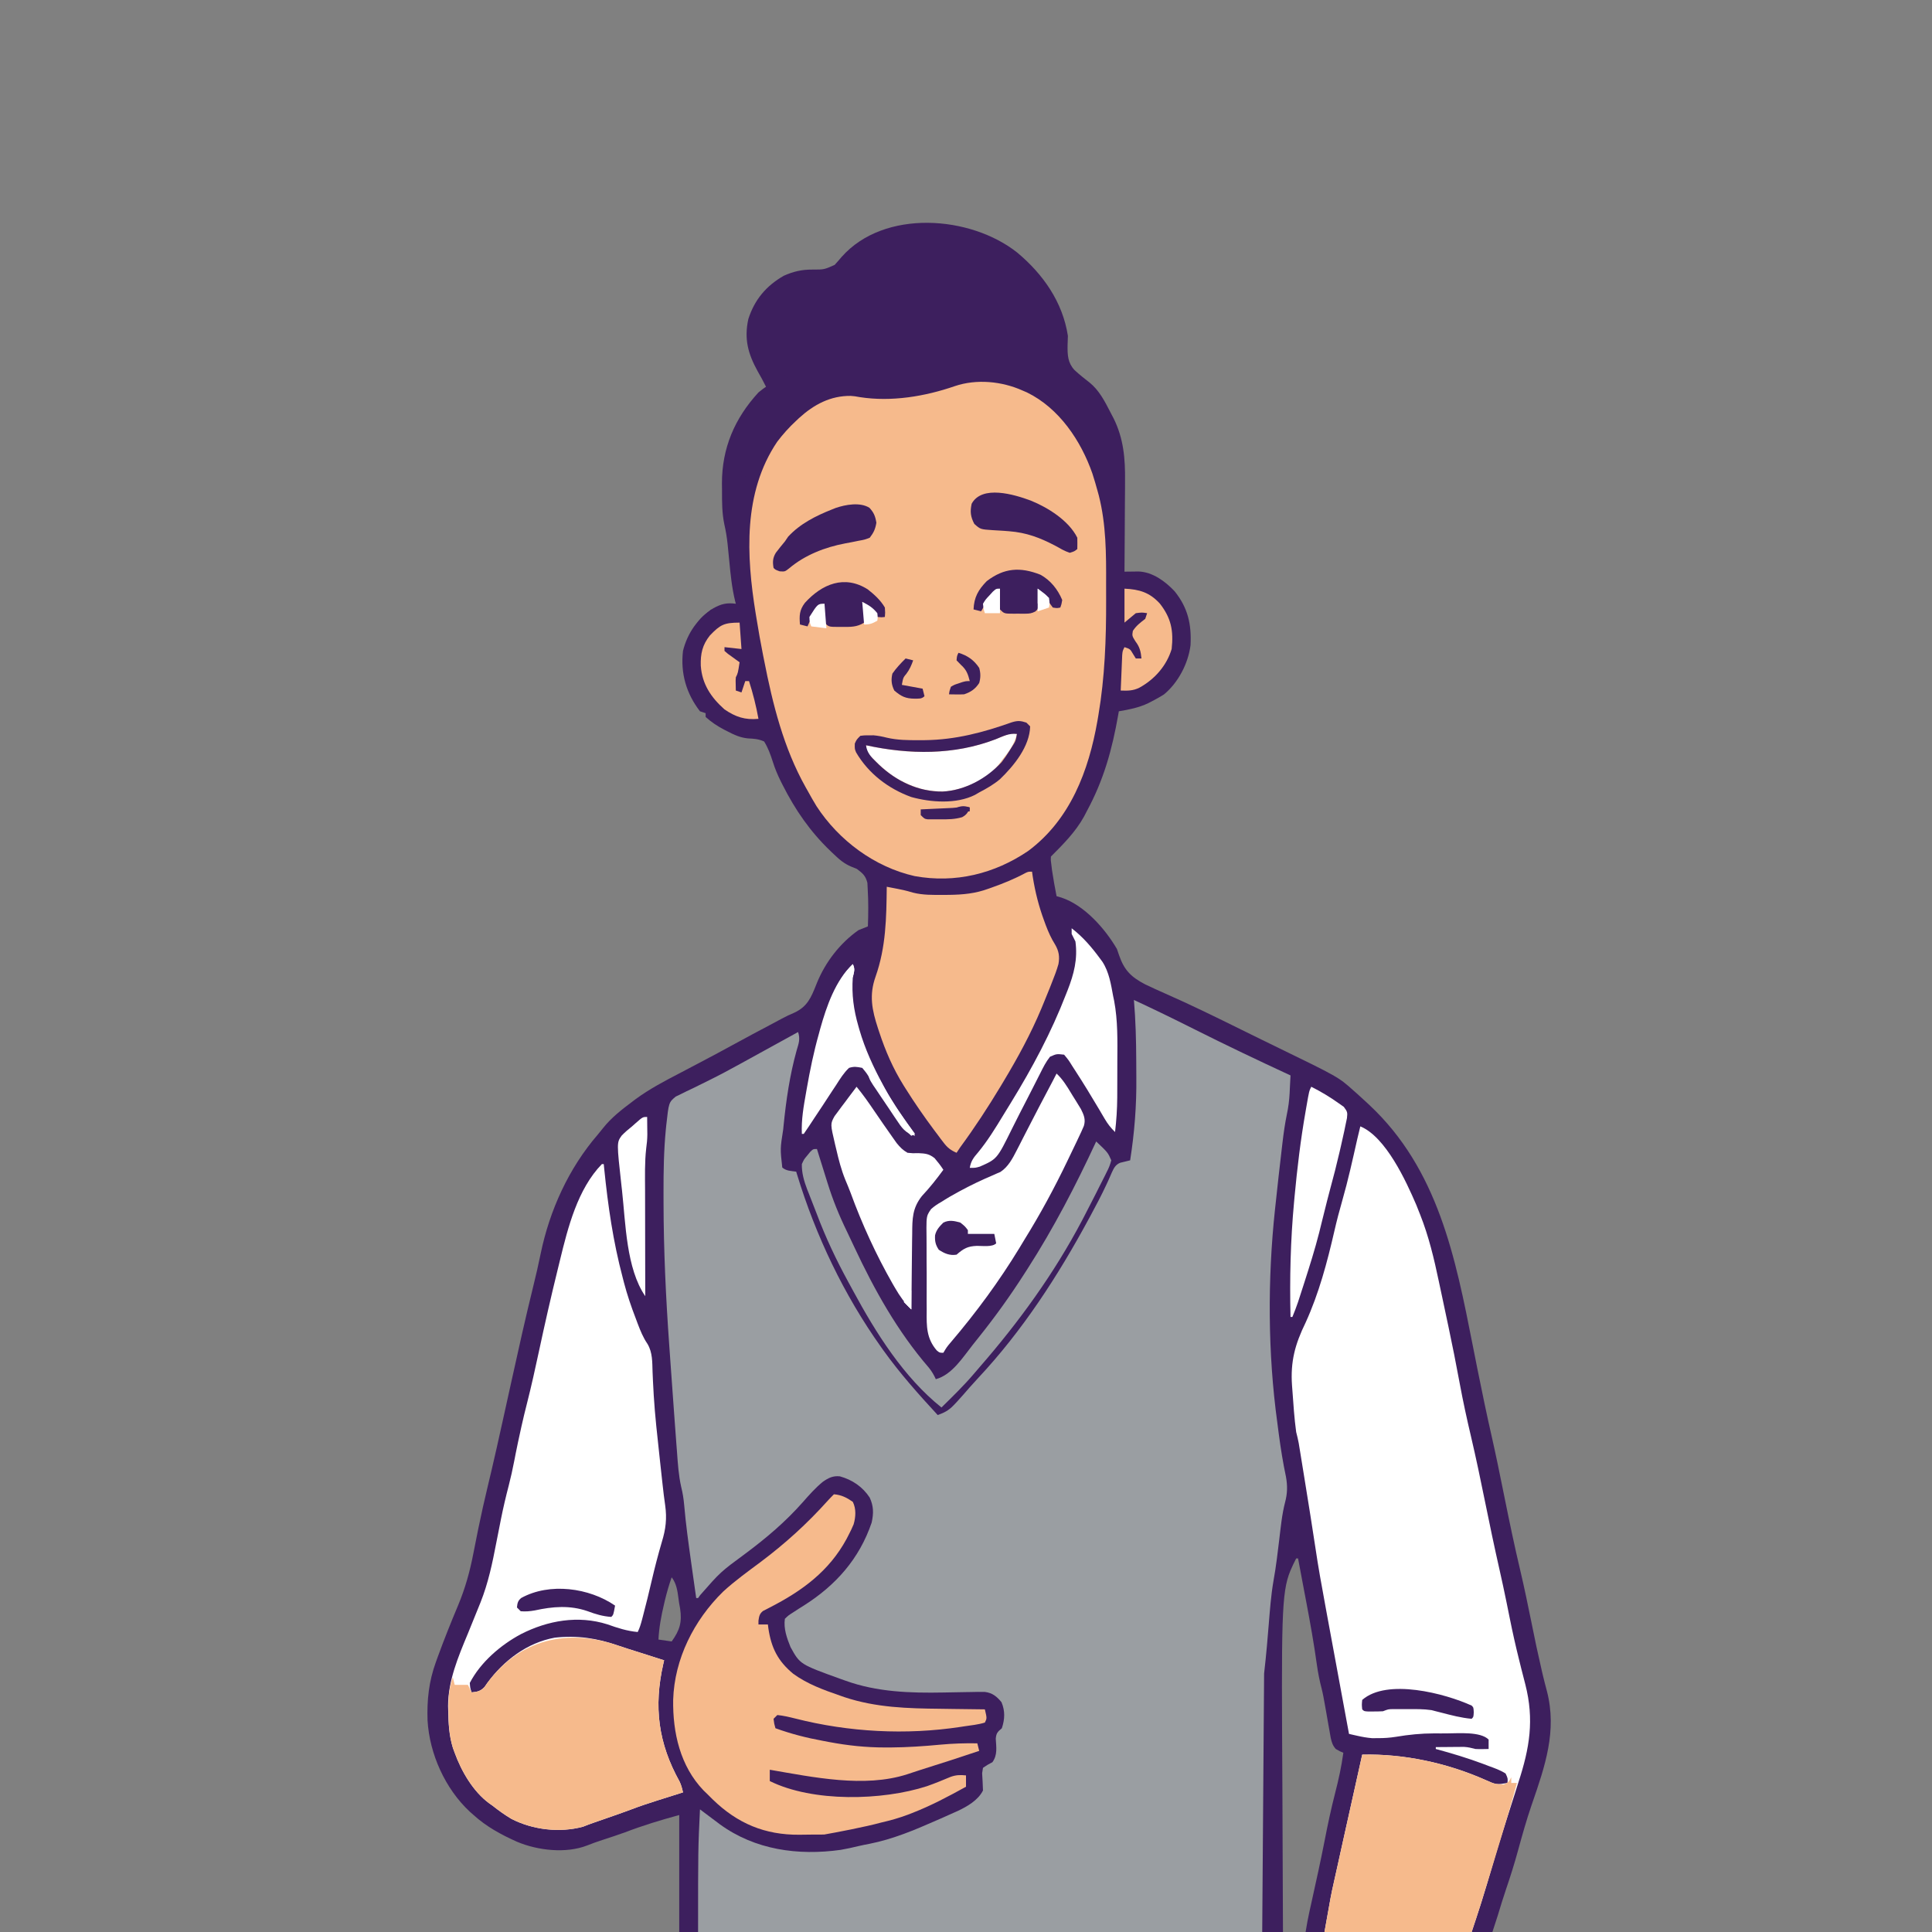 <svg width="1024" height="1024" viewBox="0 0 1024 1024" fill="none" xmlns="http://www.w3.org/2000/svg">
<rect x="0" y="0" width="1024" height="1024" fill="#808080" stroke="none"/>
<g clip-path="url(#clip0_280_686)">
<path d="M555 646C549 654.8 516.833 700 501.5 721.5C500.833 721.5 497.9 719.7 491.5 712.5C485.1 705.3 486.166 661.167 487.5 640C500 633.667 526.2 620.3 531 617.5C535.8 614.7 552.333 581 560 564.5C566.166 572.333 578.9 589.1 580.5 593.5C582.5 599 562.5 635 555 646Z" fill="white"/>
<path fill-rule="evenodd" clip-rule="evenodd" d="M539.144 133.859C552.814 145.259 563.244 160.049 566.004 177.999C565.974 178.869 565.946 179.739 565.919 180.609C565.891 181.479 565.864 182.349 565.834 183.219C565.784 188.269 565.954 192.309 569.524 196.149C572.094 198.529 574.834 200.699 577.594 202.849C582.578 206.905 585.533 212.652 588.425 218.278C588.678 218.77 588.931 219.26 589.184 219.749L589.203 219.785C589.684 220.699 589.69 220.711 590.194 221.659C595.564 232.439 596.434 243.169 596.294 254.949C596.284 256.349 596.284 257.739 596.284 259.139C596.274 262.769 596.244 266.399 596.204 270.029C596.184 272.507 596.173 274.984 596.162 277.462C596.156 278.704 596.151 279.947 596.144 281.189C596.114 288.459 596.064 295.729 596.004 302.999C596.626 302.987 596.869 302.982 597.201 302.978C597.414 302.976 597.664 302.973 598.074 302.969L600.794 302.939L603.484 302.899C610.924 303.189 617.554 308.079 622.504 313.309C629.634 322.089 631.584 330.919 631.004 341.999C629.764 351.679 624.504 361.769 617.004 367.999C614.794 369.429 612.524 370.679 610.184 371.879C609.916 372.016 609.646 372.154 609.374 372.294L609.313 372.325C609.177 372.395 609.04 372.465 608.902 372.536C608.77 372.603 608.637 372.671 608.504 372.739C603.524 375.109 598.404 376.089 593.004 376.999C592.904 377.549 592.814 378.109 592.714 378.669C589.464 397.269 585.014 413.379 576.004 429.999C575.514 430.929 575.034 431.849 574.544 432.809C570.044 440.949 563.534 447.469 557.004 453.999C556.904 456.079 556.904 456.079 557.254 458.439C557.414 459.759 557.414 459.759 557.574 461.109C558.264 465.769 559.094 470.389 560.004 474.999C560.884 475.259 561.754 475.509 562.664 475.769C574.864 479.859 585.734 492.259 592.004 502.999C592.404 504.099 592.784 505.209 593.144 506.329C595.874 514.219 599.484 517.839 606.934 521.719C610.384 523.369 613.844 524.959 617.344 526.489C631.053 532.489 644.501 539.122 657.934 545.747L657.936 545.748C661.542 547.527 665.146 549.304 668.754 551.069C670.954 552.15 673.154 553.22 675.354 554.29L675.414 554.319C709.434 570.859 709.434 570.859 717.504 578.129C717.714 578.311 717.923 578.495 718.132 578.679L718.151 578.696C718.322 578.846 718.493 578.997 718.667 579.148C718.801 579.265 718.936 579.382 719.074 579.499C720.734 580.979 722.374 582.489 724.004 583.999L725.764 585.639C762.217 619.723 771.415 666.485 780.606 713.211C781.422 717.36 782.239 721.51 783.074 725.649C785.524 737.819 788.034 749.959 790.794 762.049C792.899 771.345 794.791 780.679 796.683 790.011C796.956 791.36 797.23 792.71 797.504 794.059C800.114 806.949 802.784 819.789 805.824 832.579C807.944 841.539 809.794 850.549 811.624 859.559L811.626 859.57C812.96 866.145 813.627 869.433 814.331 872.713C815.034 875.994 815.774 879.266 817.254 885.809C817.404 886.459 817.554 887.099 817.714 887.769C818.404 890.649 819.134 893.509 819.904 896.359C825.352 917.414 818.885 936.139 812.021 956.013L811.674 957.019C808.994 964.879 806.754 972.869 804.564 980.879C802.664 987.819 800.524 994.639 798.194 1001.45C796.654 1005.97 795.274 1010.53 793.894 1015.1C793.08 1017.73 792.212 1020.35 791.344 1022.97L791.004 1024L692 1024C692.58 1020.33 693.25 1016.7 694.05 1013.08C694.33 1011.84 694.6 1010.61 694.88 1009.37C695.018 1008.73 695.07 1008.5 695.143 1008.16L695.32 1007.36C697.65 996.87 699.96 986.38 702.03 975.83C703.7 967.22 705.5 958.69 707.69 950.19C709.51 943.16 711.02 936.21 712 929C711.081 928.618 710.595 928.416 710.123 928.185C709.594 927.926 709.084 927.629 708 927C706.37 925.15 705.94 923.74 705.35 921.31C705.15 920.21 704.97 919.15 704.78 918.08L703.82 912.68L702.86 907.15C702.64 905.96 702.43 904.77 702.22 903.58L702.175 903.329L702.175 903.326C701.69 900.572 701.209 897.837 700.53 895.13C699.41 890.88 698.58 886.69 697.97 882.34C696.43 871.2 694.45 860.17 692.36 849.12L691.25 843.27C690.17 837.51 689.09 831.76 688 826H687C685.8 828.398 684.781 830.434 683.92 832.533C679.094 844.289 679.174 858.058 679.7 948.93C679.74 956.87 679.77 964.8 679.79 972.74C679.84 989.83 679.91 1006.91 680 1024L360.004 1024V961.999C350.244 964.659 340.764 967.529 331.334 971.149C327.541 972.529 323.711 973.779 319.871 975.034L319.364 975.199C316.624 976.099 313.934 977.029 311.264 978.109C299.954 982.549 284.984 980.779 274.064 976.189C265.664 972.429 257.854 968.219 251.004 961.999C250.516 961.575 250.032 961.145 249.543 960.71C249.341 960.531 249.138 960.35 248.934 960.169C235.944 948.029 227.664 929.639 226.614 911.899C226.254 900.979 227.294 891.259 231.004 880.999C231.172 880.525 231.343 880.05 231.515 879.572L231.517 879.567C231.642 879.22 231.768 878.871 231.894 878.519C235.294 869.179 238.974 859.959 242.834 850.799C246.594 841.769 249.044 832.939 250.894 823.359C251.623 819.582 252.383 815.816 253.142 812.049L253.144 812.039C253.251 811.526 253.353 811.016 253.457 810.5C253.508 810.242 253.561 809.982 253.614 809.719C255.084 802.489 256.734 795.299 258.434 788.129C259.024 785.659 259.604 783.199 260.184 780.739C260.229 780.548 260.275 780.358 260.32 780.168L260.334 780.109C260.434 779.692 260.534 779.275 260.634 778.849C262.474 771.04 264.203 763.212 265.933 755.383L265.934 755.379C266.104 754.629 266.274 753.869 266.444 753.099C267.974 746.189 269.504 739.279 271.024 732.359C274.734 715.459 278.504 698.569 282.634 681.769C284.044 676.049 285.374 670.339 286.544 664.569C291.304 641.499 301.424 619.199 316.864 601.329C317.814 600.209 318.734 599.069 319.634 597.909C323.954 592.449 329.454 588.159 335.004 583.999C335.409 583.691 335.819 583.382 336.234 583.069L336.578 582.809C336.735 582.69 336.894 582.57 337.054 582.449C344.344 577.129 352.134 573.029 360.124 568.879C361.194 568.314 362.264 567.752 363.334 567.189C364.404 566.627 365.474 566.064 366.544 565.499C367.414 565.046 368.281 564.589 369.146 564.133C369.712 563.834 370.278 563.536 370.844 563.239C377.244 559.889 383.594 556.459 389.934 552.999C396.004 549.699 402.074 546.419 408.194 543.209C410.274 542.109 412.354 540.999 414.424 539.879C416.594 538.709 418.694 537.709 420.984 536.749C427.965 533.536 429.943 528.585 432.595 521.95C432.717 521.646 432.839 521.34 432.964 521.029C437.474 509.939 445.154 499.959 455.004 492.999C456.654 492.309 458.324 491.639 460.004 490.999C460.244 484.399 460.304 477.809 459.904 471.209C459.863 470.321 459.815 469.432 459.766 468.521L459.734 467.929C458.794 464.169 457.254 462.869 454.184 460.559L454.179 460.557C453.191 460.158 452.202 459.759 451.184 459.339C447.304 457.709 444.824 455.509 441.814 452.629C441.552 452.383 441.293 452.137 441.032 451.889C440.785 451.654 440.537 451.418 440.284 451.179C429.464 440.839 421.544 429.369 414.814 416.059C414.474 415.399 414.144 414.739 413.804 414.059C412.134 410.669 410.724 407.329 409.594 403.719C408.354 399.869 407.154 396.459 405.004 392.999C402.004 391.669 399.634 391.509 396.374 391.369C392.224 390.919 389.234 389.529 385.564 387.629C384.984 387.329 384.404 387.039 383.814 386.739C380.194 384.839 377.024 382.749 374.004 379.999V377.999L371.004 376.999C363.724 367.619 360.624 356.769 362.004 344.999C364.324 335.549 369.854 327.729 378.004 322.439C382.274 320.059 385.174 319.369 390.004 319.999C389.874 319.509 389.744 319.029 389.614 318.519C387.894 311.439 387.194 304.299 386.504 297.059L385.784 289.789L385.724 289.201C385.684 288.805 385.644 288.407 385.604 287.999C385.234 284.589 384.684 281.299 383.924 277.949C382.663 272.024 382.673 266.137 382.683 260.101L382.684 259.689C382.679 259.13 382.672 258.573 382.664 258.013C382.66 257.661 382.655 257.308 382.651 256.952C382.648 256.719 382.646 256.485 382.644 256.249C382.624 237.539 389.364 221.739 402.004 207.999C403.365 206.892 403.921 206.441 404.5 206.022C404.9 205.733 405.31 205.46 406.004 204.999C404.624 202.179 403.134 199.469 401.564 196.749C396.504 187.549 394.324 179.729 396.624 169.139C399.884 158.869 406.114 151.479 415.414 146.159C420.494 143.889 424.984 142.849 430.544 142.879C433.706 142.884 435.268 142.887 436.761 142.567C438.22 142.254 439.612 141.635 442.364 140.409C443.634 139.039 444.864 137.629 446.064 136.189C468.654 110.689 514.384 114.219 539.144 133.859ZM560 569C563.297 572.082 565.51 575.742 567.812 579.548C568.08 579.991 568.348 580.435 568.62 580.88C569.13 581.68 569.63 582.48 570.15 583.31L570.598 584.039C570.929 584.578 571.262 585.122 571.6 585.68C571.715 585.866 571.83 586.052 571.944 586.239C572.075 586.452 572.206 586.665 572.337 586.88L572.347 586.896C572.536 587.205 572.726 587.516 572.92 587.83C574.46 590.93 575.51 593.29 574.48 596.74C573.61 598.85 572.65 600.9 571.65 602.96C571.508 603.263 571.366 603.566 571.223 603.871C571.097 604.141 570.969 604.412 570.84 604.686C570.744 604.889 570.648 605.094 570.55 605.3C569.36 607.81 568.15 610.31 566.94 612.81C566.77 613.166 566.601 613.519 566.43 613.874C566.189 614.378 565.946 614.884 565.7 615.4C558.82 629.73 551.38 643.49 543 657C542.11 658.47 541.22 659.94 540.34 661.41C529.67 678.96 517.44 695.58 504.13 711.22C501.82 713.94 501.819 713.941 500 716.999C498 716.999 498 717 496.52 715.78C491.018 709.427 491.083 702.881 491.16 695.057C491.163 694.704 491.167 694.348 491.17 693.99L491.14 689.63C491.13 686.6 491.14 683.56 491.16 680.53C491.19 676.65 491.16 672.77 491.11 668.89C491.08 665.9 491.09 662.9 491.1 659.9C491.1 658.47 491.1 657.04 491.08 655.61C490.989 647.876 490.962 645.536 491.815 643.579C492.185 642.73 492.721 641.954 493.49 640.84C495.26 639.28 496.94 638.13 499 637C499.63 636.6 500.26 636.2 500.91 635.79C502.69 634.66 504.52 633.64 506.38 632.62C506.911 632.326 507.45 632.026 507.999 631.72L508.43 631.48C514.28 628.27 520.28 625.44 526.42 622.83L528.45 621.92L530.24 621.16C534.39 618.43 536.67 614.04 538.88 609.71C539.41 608.7 539.93 607.68 540.47 606.63C540.623 606.329 540.776 606.027 540.93 605.725C541.05 605.488 541.17 605.251 541.29 605.013C541.567 604.468 541.843 603.923 542.12 603.38C542.503 602.64 542.882 601.9 543.259 601.163L543.26 601.161L543.523 600.647C543.629 600.441 543.734 600.235 543.84 600.03C544.497 598.768 545.148 597.501 545.798 596.237C546.019 595.807 546.239 595.378 546.46 594.95C549.18 589.63 551.96 584.34 554.75 579.06C555.017 578.555 555.284 578.049 555.55 577.544L555.942 576.798C556.351 576.022 556.759 575.246 557.17 574.47L557.202 574.41C557.341 574.148 557.439 573.963 557.522 573.807C557.718 573.436 557.826 573.23 558.17 572.57C558.8 571.39 559.4 570.2 560 569ZM359.612 847.251C359.085 843.241 358.565 839.292 356 836C354.6 839.98 353.45 843.96 352.45 848.07C352.28 848.81 352.11 849.53 351.94 850.25C350.47 856.48 349.31 862.59 349 869L356 870C360.3 864.04 361.56 859.82 360.47 852.54C360.413 852.225 360.356 851.914 360.299 851.604C360.177 850.939 360.056 850.282 359.94 849.62C359.82 848.831 359.716 848.04 359.612 847.251Z" fill="#3D1F5E"/>
<path d="M601 530C611.66 534.96 622.24 540.09 632.75 545.38C649.69 553.89 666.8 562.04 684 570C683.88 572.46 683.76 574.92 683.62 577.38L683.53 579.43C683.32 583.27 682.86 586.93 682.05 590.69C681.05 595.57 680.36 600.43 679.78 605.36C679.63 606.65 679.63 606.65 679.47 607.97C678.24 618.31 677.1 628.65 676 639C675.93 639.69 675.85 640.38 675.77 641.09C671.83 678 671.94 717.23 677 754C677.27 756.06 677.53 758.11 677.8 760.17C678.81 767.75 680 775.25 681.59 782.73C682.45 787.49 682.37 791.62 681.11 796.29C679.42 802.82 678.81 809.57 678 816.25C677.67 818.94 677.34 821.64 677 824.33C676.88 825.32 676.88 825.32 676.75 826.33C676.26 830.21 675.66 834.06 674.97 837.91C673.64 845.62 673.08 853.4 672.44 861.19L671.87 867.94C671.75 869.33 671.63 870.72 671.52 872.1C671.1 877.09 670.55 882.03 670 887L669 1024H370C370 980 370 980 371 959C379 965 379 965 381.58 966.94C400.22 980.49 423.01 983.61 445.54 980.47C448.76 979.92 451.93 979.22 455.11 978.44C457.06 977.99 459.01 977.6 460.98 977.23C473.29 974.77 484.55 970.04 496 965C496.83 964.64 497.67 964.28 498.52 963.9C500.84 962.89 503.14 961.86 505.44 960.81C506.1 960.52 506.77 960.22 507.46 959.92C512.57 957.52 518.4 954.2 521 949C520.91 945.94 520.74 942.9 520.55 939.85C520.7 938.91 520.85 937.97 521 937C523.39 935.37 523.39 935.37 526 934C528.79 930.1 528.03 926.14 527.78 921.56C528.04 918.5 528.75 917.95 531 916C532.59 911.23 532.78 906.86 530.81 902.19C528.32 899.18 526.01 897.24 522 896.76C519.53 896.7 517.09 896.74 514.62 896.81C513.71 896.82 512.79 896.84 511.84 896.85C507.93 896.9 504.02 896.98 500.11 897.06C482.5 897.4 464.73 896.84 448 890.75C447.14 890.45 446.28 890.15 445.39 889.83C424.02 882.11 424.02 882.11 419 873C417.06 868.24 415.25 863.18 416 858C417.87 856.19 417.87 856.19 420.44 854.56C421.35 853.96 422.27 853.36 423.21 852.75C424.13 852.17 425.05 851.59 426 851C442.98 840.26 455.47 826.22 462 807C463.07 802.08 463.08 798.33 460.95 793.73C457.18 788.01 451.73 784.31 445.15 782.49C441.46 782.11 439.13 783.3 436.12 785.38C432.18 788.61 428.88 792.34 425.52 796.17C416.34 806.56 406.28 815.09 395.19 823.36C381.88 833.15 381.88 833.15 371.07 845.49C370.71 845.99 370.36 846.49 370 847H369C368.2 841.4 367.41 835.79 366.62 830.19C366.51 829.36 366.39 828.54 366.27 827.69C364.88 817.72 363.49 807.76 362.63 797.72C362.34 794.42 361.86 791.32 361.05 788.11C359.66 781.97 359.27 775.77 358.82 769.51C358.72 768.19 358.61 766.86 358.51 765.54C358.24 761.99 357.98 758.45 357.72 754.9C357.56 752.67 357.4 750.45 357.23 748.22C356.57 739.2 355.93 730.19 355.29 721.17C355.11 718.52 354.92 715.88 354.73 713.23C352.92 687.92 351.73 662.67 351.69 637.29C351.69 635.54 351.68 633.79 351.68 632.03C351.66 620.93 351.82 609.9 352.89 598.84C353.01 597.65 353.01 597.65 353.13 596.43C354.47 584.27 354.47 584.27 358.17 581.2C359.52 580.56 359.52 580.56 360.89 579.89C361.9 579.39 362.91 578.89 363.95 578.37L367.25 576.81C368.39 576.25 369.52 575.69 370.65 575.13C372.39 574.26 374.13 573.4 375.88 572.54C381.44 569.81 386.88 566.87 392.31 563.88C393.2 563.39 394.08 562.91 394.99 562.41L403 558C404.94 556.93 406.88 555.87 408.82 554.8C413.55 552.21 418.27 549.6 423 547C424.25 550.74 423.33 553.06 422.25 556.69C418.58 569.89 416.68 583.01 415.31 596.62C415.25 597.29 415.18 597.95 415.11 598.64C413.5 608.85 413.5 608.85 414.62 618.81C416.77 620.67 419.25 620.6 422 621C422.14 621.48 422.29 621.96 422.44 622.45C432.39 655.03 447.23 686.23 467 714C467.4 714.57 467.8 715.13 468.22 715.72C476.92 727.87 486.87 739.03 497 750C500.49 748.77 502.82 747.56 505.38 744.88L507.2 742.97C509.51 740.44 511.77 737.88 514 735.28C515.48 733.6 516.97 731.95 518.5 730.32C541.91 705.33 560.84 676.11 577.06 646.06C577.37 645.5 577.67 644.94 577.99 644.36C580.93 638.91 583.83 633.46 586.43 627.84L587.48 625.58C588.1 624.24 588.69 622.9 589.25 621.54C590.35 619.15 591.21 617.32 593.72 616.29C594.35 616.14 594.98 615.98 595.62 615.83C596.74 615.55 597.85 615.28 599 615C601.31 600.27 602.44 585.91 602.28 571.01C602.25 567.97 602.24 564.94 602.23 561.9C602.19 551.23 601.9 540.63 601 530Z" fill="#9A9EA2"/>
<path d="M542 207C542.76 207.33 543.53 207.65 544.31 207.99C561.39 216.35 572.92 233.57 579 251C580.02 254.15 580.94 257.31 581.81 260.5L582.4 262.65C586.29 278.03 586.32 293.57 586.26 309.33C586.25 312.31 586.26 315.29 586.27 318.27C586.33 338.55 585.59 358.9 582.19 378.94C581.93 380.48 581.93 380.48 581.66 382.06C577.04 408.53 567.27 434.4 545 451C527.14 463.14 506.27 468.26 484.79 464.35C463.6 459.59 444.59 445.44 432.8 427.34C431.11 424.61 429.55 421.82 428 419C427.52 418.15 427.52 418.15 427.03 417.29C415.33 396.45 409.55 373.26 405 350L404.41 347.06C403.15 340.73 402.03 334.38 401 328C400.85 327.09 400.7 326.19 400.54 325.25C395.55 294.44 393.79 261.08 411.9 234.18C414.96 230.13 418.28 226.44 422 223L423.55 221.54C431.44 214.39 440.16 209.72 450.91 209.83C453 210 453 210 455.75 210.49C472.42 213.09 490.25 210.13 506.06 204.66C517.61 200.74 531.05 202.08 542 207Z" fill="#F6BA8C"/>
<path d="M721 597C734.53 602.59 745.26 626.02 750.71 638.73L752 642C752.24 642.61 752.49 643.22 752.74 643.85C757.28 655.33 760.07 667.05 762.6 679.11C763.21 682.02 763.84 684.92 764.46 687.83C765.35 692.01 766.24 696.19 767.12 700.38C767.3 701.18 767.47 701.98 767.64 702.81C769.78 712.93 771.81 723.07 773.68 733.25C775.43 742.73 777.48 752.11 779.69 761.5C782.33 772.77 784.7 784.09 787 795.44C789.5 807.77 792.08 820.08 794.86 832.36C796.1 837.86 797.3 843.37 798.42 848.9C798.54 849.49 798.66 850.07 798.78 850.68C799.27 853.07 799.75 855.46 800.23 857.85C801.71 865.2 803.34 872.49 805.16 879.76L806.27 884.26C806.98 887.12 807.71 889.96 808.46 892.8C813.23 911.48 810.75 926.5 804.81 944.62C804.23 946.48 803.64 948.33 803.06 950.19C801.66 954.64 800.23 959.09 798.79 963.53C795.91 972.48 793.11 981.46 790.5 990.5C788.84 996.18 787.14 1001.85 785.38 1007.5C785.18 1008.12 784.99 1008.74 784.79 1009.38C783.25 1014.28 781.62 1019.13 780 1024H702C705.45 1004.47 705.45 1004.47 706.98 997.64C707.15 996.85 707.33 996.06 707.51 995.24C708.06 992.72 708.63 990.21 709.19 987.69C709.58 985.91 709.97 984.14 710.36 982.37L713.39 968.72C714.39 964.26 715.38 959.79 716.37 955.33C718.24 946.88 720.12 938.44 722 930C744.14 929.43 767.35 934.51 787.52 943.5C793.09 946 793.09 946 799 945C799.21 942.61 799.21 942.61 798 940C795.19 938.2 792.12 937.14 789 936L786.3 934.97C778 931.86 769.56 929.31 761 927V926C763.75 925.97 766.5 925.95 769.25 925.94L771.61 925.91C772.74 925.91 772.74 925.91 773.89 925.9C774.93 925.89 774.93 925.89 775.99 925.89C778.1 926.01 779.96 926.45 782 927C783.25 927.06 784.5 927.09 785.75 927.06L789 927C789.04 925.33 789.04 923.67 789 922C784.63 917.63 772.79 918.74 767.07 918.73C765.93 918.73 764.8 918.74 763.62 918.75C762.5 918.74 761.37 918.73 760.2 918.73C753.22 918.74 746.71 919.39 739.84 920.55C736.58 921.07 733.55 921.27 730.25 921.25C729.27 921.26 728.28 921.26 727.27 921.27C724.48 921.04 722.01 920.6 719.3 919.98C718.49 919.8 717.68 919.62 716.85 919.43C715.94 919.22 715.94 919.22 715 919C713.5 910.91 712.01 902.81 710.51 894.72C709.82 890.95 709.12 887.19 708.43 883.43C706.73 874.24 705.04 865.06 703.34 855.87C703.02 854.1 702.69 852.33 702.37 850.56C700.51 840.5 698.67 830.44 697.19 820.31C695.47 808.89 693.64 797.48 691.79 786.08C691.47 784.11 691.16 782.15 690.84 780.19L689.49 771.88C689.35 771.05 689.22 770.21 689.08 769.35C688.89 768.18 688.89 768.18 688.69 766.99C688.58 766.31 688.47 765.64 688.36 764.94C687.99 762.93 687.5 760.98 687 759C686 751.71 685.53 744.34 685 737C684.93 736.14 684.87 735.27 684.8 734.38C683.9 721.58 686.41 712.46 692 701C699.05 685.55 703.44 669.06 707.23 652.55C708.48 647.09 709.89 641.7 711.44 636.31C714.54 625.5 716.95 614.52 719.42 603.56C719.92 601.36 720.44 599.18 721 597Z" fill="white"/>
<path d="M319 617H320C320.13 618.34 320.13 618.34 320.27 619.71C322.26 639.21 324.97 658.03 330 677C330.24 677.92 330.47 678.84 330.71 679.78C332.41 686.27 334.53 692.5 336.94 698.75C337.27 699.64 337.61 700.54 337.95 701.46C339.43 705.34 340.85 708.89 343.2 712.33C345.9 716.89 345.7 721.92 345.87 727.09C345.99 730.48 346.18 733.87 346.37 737.25L346.49 739.51C347.15 750.37 348.39 761.18 349.56 772C349.67 773.04 349.79 774.08 349.9 775.15C350.23 778.14 350.55 781.13 350.88 784.12C350.98 785.02 351.07 785.91 351.18 786.83C351.59 790.52 352.01 794.2 352.56 797.87C353.54 804.85 352.88 810.48 350.81 817.19C348.82 823.98 347.04 830.79 345.44 837.69C343.95 844.04 342.43 850.38 340.75 856.69C340.51 857.61 340.51 857.61 340.26 858.56C339.65 860.82 339.05 862.9 338 865C332.32 864.48 327.33 862.86 321.96 860.94C306.42 856.02 290.34 858.88 276.13 866.11C265.39 871.85 254.67 881.02 249 892C249.21 894.74 249.21 894.74 250 897C253.05 896.68 254.59 896.42 256.77 894.18C257.57 893.04 257.57 893.04 258.38 891.88C267.08 880.1 279.28 870.71 294 868C305.9 866.67 316.37 868.27 327.6 872.18C331.38 873.47 335.2 874.66 339.02 875.86C343.35 877.22 347.68 878.61 352 880C351.87 880.57 351.73 881.14 351.6 881.72C346.38 904.56 348.85 923.9 360.22 944.33C361.09 946.19 361.56 948 362 950C361.06 950.29 361.06 950.29 360.11 950.59C357.24 951.5 354.37 952.41 351.5 953.31C350.52 953.62 349.54 953.93 348.52 954.25C343.64 955.8 338.8 957.4 334.01 959.24C329.99 960.76 325.93 962.15 321.88 963.56C320.57 964.02 320.57 964.02 319.25 964.48C317.57 965.07 315.89 965.65 314.2 966.23C312.46 966.84 310.73 967.5 309.01 968.19C296.61 971.54 282.33 969.85 271 964C267.47 961.88 264.22 959.56 261 957C260.19 956.44 260.19 956.44 259.37 955.86C250.75 949.55 244.57 938.84 241 929C240.68 928.14 240.36 927.27 240.04 926.38C238.03 919.85 237.67 913.48 237.56 906.69C237.54 905.86 237.52 905.03 237.49 904.18C237.54 890.73 242.85 878.17 247.94 865.94C249.99 860.97 252.01 855.99 254 851C254.23 850.44 254.45 849.88 254.69 849.3C258.79 839 260.98 828.49 263.06 817.62C263.71 814.28 264.37 810.94 265.04 807.6C265.2 806.79 265.36 805.98 265.52 805.15C266.72 799.16 268.11 793.24 269.65 787.34C270.74 783.12 271.67 778.9 272.5 774.62C272.63 773.94 272.77 773.26 272.91 772.55C273.01 772.01 273.12 771.47 273.22 770.91C274.07 766.61 274.99 762.34 275.94 758.06C276.08 757.4 276.23 756.73 276.38 756.04C277.3 751.89 278.31 747.75 279.36 743.63C281.64 734.64 283.64 725.62 285.58 716.55C288.7 701.99 291.99 687.47 295.56 673L296.79 667.96C301.02 650.56 306.14 630.24 319 617Z" fill="white"/>
<path d="M452 796C448.77 793.75 445.96 792.32 442 792C440.94 793.06 439.88 794.13 438.86 795.25C427.85 807.53 416.19 818.11 403 828C396.28 833.01 389.42 837.94 383.24 843.62C367.82 858.76 357.47 879.2 356.79 900.95C356.54 918.29 360.47 936.04 372.93 949C373.64 949.68 374.32 950.34 375 951L375.006 951.005C375.914 951.913 376.812 952.812 377.72 953.71C390.86 966.5 405.42 972.59 423.68 972.45L423.685 972.45C425.894 972.41 428.102 972.37 430.31 972.37C431.79 972.37 433.26 972.37 434.74 972.36L436.85 972.34C443.401 971.187 458.601 968.304 467 966C471.83 964.9 476.5 963.58 481.14 961.84C481.88 961.56 482.6 961.28 483.31 961C493.29 957.14 502.65 952.17 512 947V941C508.93 940.68 506.73 940.74 503.8 941.79C499.68 943.53 495.55 945.22 491.34 946.7C467.66 954.4 430.83 955.3 408 944V938C430.94 941.93 458.1 947.73 480.81 940.41C483.17 939.61 485.54 938.83 487.92 938.07C498.31 934.82 508.68 931.47 519 928L518 924C511.4 923.88 504.93 924.1 498.36 924.71C489.61 925.54 480.91 926.13 472.12 926.19H469C458.93 926.19 449.45 925.18 439.55 923.33C438.41 923.11 437.3 922.9 436.19 922.69C427.48 921.1 419.31 919 411 916C410.32 913.6 410.32 913.6 410 911L412 909C415.27 909.32 418.39 910.08 421.57 910.87C449.91 918.07 480.2 919.7 509.2 915.28C509.81 915.19 510.41 915.09 511 915C514.69 914.47 518.43 914.09 522 913C523.12 910.75 523.12 910.75 522 906C516.47 905.94 510.94 905.87 505.41 905.79C503.13 905.76 500.85 905.72 498.56 905.69C481.09 905.51 464.37 905.08 447.65 899.55C446.81 899.26 446 898.97 445.19 898.69C436.45 895.67 428.01 892.62 420.46 887.16C412.31 880.44 408.81 873.45 407.26 863.09C407.17 862.38 407.09 861.69 407 861H402V859C402.36 856.68 402.51 855.4 404.36 853.88C404.95 853.58 405.53 853.28 406.11 852.99C406.765 852.643 407.41 852.306 408.054 851.969L408.07 851.96C425.06 843.28 439.41 832.79 448.67 815.71L448.712 815.63C449.068 814.948 449.414 814.284 449.75 813.62C450.73 811.75 451.63 809.89 452.44 807.93C453.58 804.01 453.85 799.69 452 796Z" fill="#F6BA8C"/>
<path d="M547 462C547.14 462.93 547.27 463.87 547.41 464.83C548.69 472.88 550.61 480.42 553.44 488.06C553.73 488.85 554.01 489.63 554.31 490.44C555.69 494.06 557.15 497.34 559.22 500.62C561.24 504.07 561.72 507.06 561 511C560.06 514.32 558.85 517.49 557.56 520.69C557.2 521.61 556.84 522.52 556.47 523.47C555.33 526.32 554.17 529.16 553 532C552.65 532.85 552.29 533.71 551.93 534.59C546.31 548 539.48 560.55 532 573C531.46 573.9 530.92 574.81 530.36 575.74C523.67 586.84 516.67 597.57 509 608C508.33 609 507.66 610 507 611C503.89 609.65 502.16 608.3 500.12 605.61C499.59 604.93 499.07 604.25 498.53 603.54C497.71 602.44 497.71 602.44 496.88 601.31C496.3 600.55 495.73 599.79 495.14 599.01C489.81 591.86 484.74 584.56 480 577C479.64 576.42 479.27 575.84 478.9 575.25C473.3 566.27 469.31 557.04 466 547C465.68 546.05 465.68 546.05 465.36 545.07C462.17 535.34 460.56 527.49 464.07 517.64C469.61 501.92 469.81 486.5 470 470C479.46 471.82 479.46 471.82 483.89 473.11C489.12 474.44 494.38 474.34 499.75 474.31C501.35 474.31 501.35 474.31 502.99 474.3C510.47 474.19 516.94 473.61 524 471C524.53 470.81 525.06 470.62 525.61 470.43C531.77 468.25 537.76 465.82 543.51 462.7C545 462 545 462 547 462Z" fill="#F6BA8C"/>
<path d="M327.596 872.178C331.386 873.478 335.206 874.658 339.026 875.858C343.356 877.218 347.676 878.608 351.996 879.998C351.866 880.568 351.736 881.138 351.596 881.718C346.376 904.558 348.856 923.898 360.216 944.328C361.086 946.188 361.566 947.998 361.996 949.998C361.376 950.198 360.756 950.388 360.106 950.598C357.236 951.498 354.366 952.408 351.496 953.308L348.526 954.248C343.636 955.798 338.796 957.398 334.016 959.238C329.996 960.758 325.926 962.148 321.876 963.558C321.006 963.868 320.136 964.168 319.246 964.478C317.566 965.068 315.886 965.648 314.206 966.228C312.456 966.838 310.726 967.508 309.006 968.188C296.616 971.538 282.326 969.848 270.996 963.998C267.466 961.888 264.226 959.558 260.996 956.998C260.466 956.628 259.926 956.248 259.376 955.868C250.756 949.548 244.576 938.838 240.996 928.998C240.526 927.708 240.526 927.708 240.036 926.388C237.966 919.658 237.726 913.188 237.686 906.188L237.666 903.478C237.726 898.278 238.316 893.918 239.996 888.998L240.996 892.998H247.996L249.996 896.998C253.056 896.678 254.596 896.418 256.776 894.178C257.566 893.038 257.566 893.038 258.376 891.878C275.436 868.798 300.996 862.928 327.596 872.178ZM722 930C744.14 929.43 767.35 934.51 787.52 943.5C792.08 945.51 792.08 945.51 796.98 945.82C799.24 944.9 799.96 944.18 801 942V945H804C801.28 955.41 798.12 965.7 795 976C794.71 976.96 794.42 977.91 794.12 978.9C791.19 988.57 788.26 998.23 785.25 1007.88C785.06 1008.47 784.88 1009.07 784.69 1009.69C783.18 1014.48 781.59 1019.23 780 1024H702C705.45 1004.47 705.45 1004.47 706.98 997.64C707.15 996.85 707.33 996.06 707.51 995.24C708.06 992.72 708.63 990.21 709.19 987.69C709.58 985.91 709.97 984.14 710.36 982.37L713.39 968.72C714.39 964.26 715.38 959.79 716.37 955.33C718.24 946.88 720.12 938.44 722 930Z" fill="#F6BA8C"/>
<path d="M492.625 128.688C493.495 128.678 494.365 128.678 495.265 128.668C513.505 128.868 528.765 136.198 541.605 148.908C550.985 158.848 556.205 171.938 556.075 185.508C555.795 193.398 555.795 193.398 558.785 200.348C561.125 201.788 563.495 202.868 566.005 203.998C575.895 211.808 582.255 223.828 585.005 235.998C585.055 237.998 585.075 239.998 585.005 241.998C582.705 239.698 581.935 237.728 580.625 234.748C572.415 217.488 556.385 204.208 538.655 197.748C521.355 191.898 505.015 196.048 488.005 200.998L486.005 201.998C483.625 202.228 481.255 202.418 478.875 202.568C478.215 202.608 477.555 202.648 476.875 202.698L472.005 202.998C471.355 190.488 473.915 181.698 482.005 171.998C490.895 162.438 501.535 160.118 514.005 158.998C515.015 155.948 515.015 155.948 514.005 152.998C501.405 152.278 490.385 156.048 480.515 164.008C469.225 174.588 465.105 187.888 464.005 202.998C462.725 202.998 461.455 202.948 460.185 202.878C459.475 202.848 458.775 202.828 458.045 202.808C455.425 201.778 454.645 200.328 453.535 197.798C452.575 194.578 452.645 191.458 452.745 188.128C452.765 187.418 452.775 186.718 452.785 185.988C452.885 181.268 453.225 176.658 454.005 171.998C452.355 171.668 450.695 171.338 449.005 170.998C445.985 181.278 445.125 190.448 447.005 200.998C444.875 201.438 444.875 201.438 442.005 200.998C436.285 196.328 433.445 190.228 432.685 183.028C432.215 170.308 436.225 160.858 444.005 150.998C444.645 150.078 444.645 150.078 445.295 149.138C452.745 139.138 467.915 131.388 479.965 129.258C484.175 128.728 488.395 128.708 492.625 128.688Z" fill="#3D1F5E"/>
<path d="M581 605C587.2 610.86 587.2 610.86 589 615C588.36 617.4 587.71 619.05 586.58 621.2C586.29 621.79 586.01 622.37 585.71 622.98C584.77 624.89 583.79 626.79 582.81 628.69L580.83 632.65C578.92 636.45 576.97 640.23 575 644C574.52 644.93 574.03 645.86 573.54 646.81C558.74 674.92 540.1 700.62 519.28 724.53C518.21 725.75 517.16 726.99 516.11 728.23C510.77 734.51 504.86 740.22 499 746C479.01 730.03 464.25 706.51 452.21 684.24C451.37 682.68 450.52 681.12 449.67 679.57C443.22 667.78 437.61 655.93 432.89 643.35C432.02 641.05 431.12 638.76 430.21 636.47C429.66 635.07 429.11 633.66 428.56 632.25L427.81 630.37C426.16 626.04 424.89 621.67 425 617C426.14 614.47 426.14 614.47 427.81 612.5L429.46 610.47C431 609 431 609 433 609C433.3 609.98 433.61 610.96 433.92 611.97C435.04 615.58 436.17 619.18 437.3 622.79C437.74 624.19 438.18 625.59 438.61 626.99C441.38 635.91 444.77 644.27 448.87 652.66C450.19 655.4 451.48 658.15 452.77 660.91C463.45 683.7 475.74 705.74 492.29 724.87C493.88 726.85 494.97 728.69 496 731C504.66 728.64 510.29 719.45 515.62 712.74C516.6 711.5 517.59 710.27 518.58 709.03C527.35 698.07 535.44 686.83 543 675C543.51 674.2 544.03 673.41 544.56 672.58C558.45 650.96 570.2 628.3 581 605Z" fill="#9A9EA2"/>
<path d="M454 576C457.34 580.05 460.31 584.28 463.25 588.62C468.3 596 468.3 596 473.44 603.31C474.03 604.15 474.63 605 475.25 605.86C477.06 608.08 478.51 609.58 481 611C483.81 611.28 483.81 611.28 486.81 611.19C490.51 611.38 492.4 611.53 495.34 613.84C497.04 615.82 498.58 617.8 500 620C496.44 624.9 492.75 629.52 488.61 633.95C483.54 640.4 483.53 645.93 483.49 653.96L483.43 657.43C483.39 660.46 483.36 663.49 483.33 666.52C483.3 669.61 483.25 672.71 483.21 675.81C483.12 681.87 483.06 687.94 483 694C479.4 690.53 477 687.1 474.5 682.81C474.07 682.08 473.65 681.35 473.21 680.6C464.36 665.13 456.89 648.8 450.78 632.07C449.9 629.74 448.94 627.46 447.98 625.17C445.88 619.95 444.5 614.67 443.25 609.19C443.03 608.27 442.81 607.36 442.58 606.42C440.07 595.69 440.07 595.69 442.32 591.61C442.92 590.81 443.51 590.01 444.12 589.19C444.76 588.33 445.39 587.47 446.04 586.58C446.69 585.73 447.33 584.88 448 584C448.59 583.2 449.19 582.4 449.8 581.57C451.192 579.707 452.592 577.85 454 576Z" fill="white"/>
<path d="M568 492C573.97 496.59 578.55 501.95 583 508C583.43 508.57 583.85 509.15 584.29 509.74C587.84 515.2 588.84 521.69 590 528C590.17 528.81 590.35 529.62 590.52 530.46C592.51 541.03 592.27 551.64 592.21 562.37C592.19 565.69 592.19 569.01 592.19 572.34C592.18 574.48 592.17 576.62 592.17 578.76C592.17 579.74 592.17 580.72 592.16 581.73C592.12 587.87 591.72 593.9 591 600C588.72 597.78 587.08 595.69 585.47 592.93C584.75 591.72 584.75 591.72 584.03 590.49C583.27 589.19 583.27 589.19 582.5 587.88C578.39 580.94 574.2 574.07 569.81 567.31C569.34 566.59 568.87 565.86 568.39 565.12C566.4 561.9 566.4 561.9 564 559C560.03 558.54 560.03 558.54 556.53 560.09C554.36 562.8 552.89 565.77 551.34 568.88C550.99 569.56 550.65 570.24 550.29 570.94C549.55 572.39 548.82 573.85 548.08 575.3C546.93 577.57 545.77 579.83 544.61 582.09C540.46 590.13 540.46 590.13 536.4 598.22C528.46 614.31 528.46 614.31 519.35 618.32C517 619 517 619 514 619C514.6 615.37 516.05 613.5 518.44 610.75C523.47 604.62 527.53 598.03 531.63 591.26C533.04 588.94 534.46 586.64 535.88 584.33C547.15 565.99 557.24 547.1 565 527C565.4 525.98 565.4 525.98 565.82 524.94C569.2 516.29 571.28 508.36 570 499C569.36 497.65 568.7 496.32 568 495V492Z" fill="white"/>
<path d="M695 576C700.12 578.57 704.97 581.48 709.62 584.81C710.48 585.42 711.34 586.02 712.23 586.64C714.18 589.23 714.25 589.57 713.92 592.6C713.64 594.07 713.33 595.54 713 597C712.83 597.81 712.67 598.63 712.5 599.46C711.93 602.17 711.31 604.87 710.69 607.56C710.46 608.53 710.24 609.5 710.01 610.5C708.462 617.177 706.779 623.822 704.96 630.43C703.92 634.27 702.96 638.13 702 642C701.49 644.03 700.99 646.06 700.48 648.08C700.04 649.84 699.61 651.6 699.18 653.36C696.92 662.22 694.17 670.92 691.38 679.62C691.18 680.25 690.98 680.87 690.77 681.51C690.19 683.31 689.61 685.11 689.02 686.91C688.68 687.97 688.34 689.02 687.99 690.1C687.08 692.77 686.08 695.39 685 698H684C683.52 677.6 683.99 657.46 685.88 637.12L686.14 634.26C687.56 619.08 689.36 604.01 692 589C692.18 587.97 692.35 586.94 692.54 585.88C693.87 578.25 693.87 578.25 695 576Z" fill="white"/>
<path d="M452 511C453.35 513.7 452.62 515.06 452 518C451.35 527.13 452.45 535.22 455 544C455.17 544.59 455.33 545.17 455.5 545.77C458.51 556.12 462.89 565.54 468 575C468.29 575.54 468.58 576.09 468.88 576.64C473.56 585.26 479.2 593.12 485 601C484.01 601.5 484.01 601.5 483 602C479.07 598.32 476.11 594.49 473.17 589.98C472.74 589.33 472.3 588.67 471.86 588C470.48 585.92 469.12 583.83 467.75 581.75C466.37 579.65 464.99 577.56 463.6 575.46C462.74 574.16 461.89 572.86 461.03 571.56C459.2 568.63 459.2 568.63 457 566C454.09 565.42 452.76 565.16 450 566C447.2 568.66 445.25 571.82 443.19 575.06L441.37 577.79C439.56 580.51 437.78 583.26 436 586C434.51 588.26 433.01 590.52 431.5 592.77C430.64 594.07 429.78 595.37 428.93 596.68C427.98 598.14 426.99 599.57 426 601H425C424.66 593.5 425.94 586.35 427.25 579C427.36 578.36 427.48 577.71 427.59 577.05C429.31 567.25 431.29 557.58 434 548C434.24 547.09 434.49 546.18 434.74 545.25C438.05 533.43 442.85 519.5 452 511Z" fill="white"/>
<path d="M539 389C537.58 394.66 534.63 398.5 531 403C530.38 403.83 529.76 404.67 529.12 405.52C522.51 413.25 511.59 418.27 501.58 419.38C493.78 419.78 487.07 418.41 480 415C479.17 414.6 478.34 414.2 477.48 413.79C472.28 410.96 468.07 407.44 463.88 403.31C463.39 402.84 462.9 402.36 462.4 401.87C459 398.38 459 398.38 459 395C460.5 395.32 460.5 395.32 462.02 395.66C484.82 400.22 508.15 399.85 529.78 390.98C535.58 388.61 535.58 388.61 539 389Z" fill="white"/>
<path d="M544 383L546 385C545.73 395.7 537.4 405.86 530 413C526.62 415.83 522.9 417.96 519 420C518.26 420.43 517.51 420.86 516.75 421.31C506.85 426.28 493.44 425.32 483 422.44C470.88 418.05 460.33 410.03 453.77 398.82C453 397 453 397 453.06 394.12C454 392 454 392 456 390C458.07 389.73 458.07 389.73 460.56 389.75C461.37 389.74 462.17 389.74 463 389.73C465.53 389.96 467.65 390.38 470.09 391C475.72 392.3 481.24 392.34 487 392.31C488.1 392.31 489.2 392.3 490.34 392.3C506.55 392.07 521.09 388.23 536.29 382.83C539.35 381.89 540.98 381.99 544 383ZM527.75 391.81C505.7 400.31 481.93 399.98 459 395C459.52 398.98 461.67 401.17 464.44 403.88C464.88 404.31 465.33 404.75 465.79 405.21C475.01 413.97 486.8 419.71 499.66 419.54C511.49 418.9 522.94 412.62 530.88 403.95C532.37 402.02 533.71 400.07 535 398C535.41 397.34 535.82 396.69 536.25 396.01C538.35 392.73 538.35 392.73 539 389C534.82 388.52 531.53 390.26 527.75 391.81Z" fill="#3D1F5E"/>
<path d="M596 312C603.88 312.37 609.34 313.98 614.76 319.93C620.75 327.6 622.07 334.32 621 344C618.33 352.87 611.96 360.08 603.88 364.5C600.55 366.16 597.69 366.13 594 366C594.14 362.54 594.29 359.08 594.44 355.62C594.48 354.64 594.52 353.66 594.56 352.64L594.68 349.79C594.72 348.92 594.76 348.05 594.79 347.15C595 345 595 345 596 343C599 344 599 344 600.5 346.56C601 347.37 601.49 348.17 602 349H605C604.65 345.29 604.06 342.86 601.81 339.94C600 337 600 337 600.44 334.38C602.26 331.6 604.38 330.01 607 328L608 325C605.25 324.58 605.25 324.58 602 325C599.03 327.48 599.03 327.48 596 330V312Z" fill="#F6BA8C"/>
<path d="M460.816 269.133C463.176 271.703 463.936 273.603 464.496 277.063C463.926 280.463 463.086 282.253 460.996 285.003C458.286 286.043 458.286 286.043 455.066 286.623L451.526 287.343C450.356 287.563 449.176 287.783 447.996 288.003C437.296 290.023 426.646 294.133 418.226 301.263C415.996 303.003 415.996 303.003 413.246 302.813C410.996 302.003 410.996 302.003 409.996 301.003C409.466 297.863 409.536 295.763 411.196 293.003C412.746 290.943 414.356 288.973 415.996 287.003C416.576 286.153 417.156 285.313 417.746 284.433C424.086 277.573 432.426 273.403 440.996 270.003C441.616 269.753 442.226 269.503 442.866 269.253C448.196 267.423 455.856 266.043 460.816 269.133Z" fill="#3D1F5E"/>
<path d="M546.327 265.32C555.427 269.02 566.427 275.85 570.997 285C571.037 287 571.047 289 570.997 291C569.477 292.23 569.477 292.23 566.997 293C564.297 292.12 561.907 290.7 559.437 289.31C551.247 285.01 544.117 282.29 534.797 281.56C533.857 281.49 532.917 281.41 531.947 281.34C530.047 281.2 528.157 281.08 526.257 281C519.627 280.56 519.627 280.56 516.407 277.68C514.407 273.88 514.097 271.18 514.997 267C520.457 256.93 537.527 262.05 546.327 265.32Z" fill="#3D1F5E"/>
<path d="M392 330C392.5 336.93 392.5 336.93 393 344L384 343V345C385.79 346.58 385.79 346.58 388 348.12C388.74 348.66 389.49 349.2 390.25 349.76C390.83 350.17 391.4 350.58 392 351C391.12 356.75 391.12 356.75 390 359C389.88 360.75 389.88 360.75 389.94 362.62L390 366C391.49 366.5 391.49 366.5 393 367L395 361H397C399.11 367.61 400.77 374.18 402 381C394.86 381.66 389.93 380.04 384 376C376.81 369.61 372.1 362.55 371.43 352.83C371.24 346.56 372.24 341.86 376.23 336.84C381.68 331.17 383.68 330 392 330Z" fill="#F6BA8C"/>
<path d="M343 592C343.03 593.98 343.05 595.96 343.06 597.94C343.07 599.04 343.09 600.14 343.1 601.28C343.08 603.79 342.85 606.19 342.5 608.68C341.66 616.04 341.88 623.45 341.9 630.85C341.9 632.47 341.91 634.1 341.91 635.72C341.91 639.97 341.92 644.21 341.93 648.46C341.94 652.8 341.95 657.15 341.95 661.49C341.96 669.99 341.98 678.5 342 687C331.91 672.35 331.6 648.34 329.69 631.06C329.6 630.29 329.51 629.51 329.42 628.71C326.86 605.61 326.86 605.61 329.46 601.94C331.2 600.11 333.02 598.56 335 597C335.57 596.49 336.14 595.98 336.73 595.46C340.65 592 340.65 592 343 592Z" fill="white"/>
<path d="M431 153C430.45 157.29 428.81 160.77 426.94 164.62C423.09 174.38 424 186.47 428 196C429 197.94 430.05 199.79 431.23 201.62C432 203 432 203 432 205C423.61 204.3 417.29 201.18 411.54 194.97C406.74 188.84 405.26 182.74 405.55 175C406.66 167.53 410.28 161.73 416.25 157.18C421.27 153.8 424.91 152.63 431 153Z" fill="#3D1F5E"/>
<path d="M459.918 312.375C463.438 315.125 466.718 318.125 468.998 321.995C469.188 324.755 469.188 324.755 468.998 326.995C467.198 327.215 467.198 327.215 464.998 326.995C463.368 325.505 463.368 325.505 461.878 323.565C459.808 320.835 459.808 320.835 456.998 318.995L457.998 320.995C458.068 322.545 458.088 324.085 458.058 325.625C458.058 326.445 458.048 327.255 458.038 328.105C458.028 328.725 458.008 329.355 457.998 329.995C454.218 332.445 450.718 332.295 446.378 332.255C445.698 332.255 445.018 332.265 444.308 332.275C439.258 332.255 439.258 332.255 436.998 329.995C436.808 327.615 436.808 327.615 436.878 324.875C436.898 323.965 436.908 323.055 436.928 322.115C436.968 321.065 436.968 321.065 436.998 319.995C432.208 323.195 430.268 326.775 427.998 331.995C426.678 331.675 425.358 331.335 423.998 330.995C423.628 326.355 423.658 323.425 426.598 319.545C435.628 309.565 447.568 304.535 459.918 312.375Z" fill="#3D1F5E"/>
<path d="M551.41 304.594C556.78 307.514 560.65 312.384 563 318.004C562.62 320.254 562.62 320.254 562 322.004C560.25 322.374 560.25 322.374 558 322.004C555.94 319.184 555.94 319.184 555.03 317.604C553.88 315.814 552.54 314.454 551 313.004C550.96 313.694 550.93 314.394 550.89 315.114C550.82 316.024 550.76 316.934 550.69 317.874L550.51 320.614C550 323.004 550 323.004 548.69 324.134C546.79 325.104 545.61 325.254 543.5 325.264C542.84 325.264 542.18 325.274 541.5 325.274C540.82 325.264 540.14 325.254 539.44 325.254C538.75 325.254 538.07 325.264 537.36 325.274C532.25 325.254 532.25 325.254 530 323.004C529.8 320.394 529.8 320.394 529.87 317.374L529.93 314.334C529.95 313.564 529.98 312.794 530 312.004C525.29 315.224 522.81 319.074 520 324.004L516 323.004C516.27 316.554 518.5 312.614 523 308.004C532.19 300.984 540.7 300.394 551.41 304.594Z" fill="#3D1F5E"/>
<path d="M780 903.999C781 904.999 781 904.999 781.12 907.499C781 909.999 781 909.999 780 910.999C774.48 910.509 769.22 909.109 763.87 907.719C762.92 907.479 761.97 907.239 761 906.999C760.26 906.809 759.53 906.609 758.77 906.409C754.48 905.769 750.21 905.859 745.88 905.879C744.97 905.869 744.06 905.869 743.13 905.859C741.82 905.869 741.82 905.869 740.49 905.869H738.1C735.81 905.919 735.81 905.919 733 906.999C731.29 907.089 729.58 907.129 727.88 907.119C726.99 907.129 726.1 907.129 725.18 907.129C723 906.999 723 906.999 722 905.999C721.75 903.559 721.75 903.559 722 900.999C735.18 889.439 765.98 897.589 780 903.999Z" fill="#3D1F5E"/>
<path d="M326 850.999C325.12 855.879 325.12 855.879 324 856.999C319.42 856.689 315.67 855.539 311.38 853.939C302.01 850.719 292.99 851.469 283.44 853.559C280.87 854.019 278.6 854.209 276 853.999L274 851.999C274.21 849.729 274.45 848.459 276.23 846.979C291.32 838.639 312.28 841.559 326 850.999Z" fill="#3D1F5E"/>
<path d="M509 648C511.44 649.94 511.44 649.94 513 652V654H527L528 659C525.9 661.1 520.69 660.301 517.72 660.341C512.85 660.551 510.75 661.72 507 665C503.37 665.6 500.55 664.37 497.56 662.38C495.84 659.76 495.43 657.87 495.6 654.75C496.27 651.82 497.92 650.08 500 648C503.02 646.49 505.86 647.08 509 648Z" fill="#3D1F5E"/>
<path d="M419.188 210.375C419.908 210.485 420.618 210.595 421.358 210.715C421.898 210.805 422.438 210.905 422.998 210.995L420.998 212.995L419.618 214.405C418.488 215.515 417.338 216.615 416.168 217.695C405.208 228.055 398.968 240.905 393.998 254.995H392.998C391.918 241.625 396.728 229.405 405.278 219.235C413.758 209.485 413.758 209.485 419.188 210.375Z" fill="#3D1F5E"/>
<path d="M508 346C512.75 347.4 516.27 349.88 519 354C519.79 356.85 519.8 359.15 519 362C516.94 365.17 514.6 366.8 511 368C509.61 368.07 508.21 368.09 506.81 368.06L504.64 368.04L503 368C503.25 366.11 503.25 366.11 504 364C505.78 362.95 505.78 362.95 507.94 362.25C508.65 362.01 509.36 361.77 510.09 361.52C512 361 512 361 514 361C513.03 357.22 512.25 354.99 509.31 352.38C508.55 351.59 507.79 350.81 507 350C507.19 347.69 507.19 347.69 508 346Z" fill="#3D1F5E"/>
<path d="M480 349L484 350C483.04 352.65 482.14 354.81 480.44 357.06C478.69 359.16 478.69 359.16 478 363L489 365L490 369C488.45 370.55 486.96 370.24 484.81 370.31C479.96 370.27 477.67 369.12 474 366C472.48 362.96 472.19 360.26 473 357C475.06 354.05 477.44 351.52 480 349Z" fill="#3D1F5E"/>
<path d="M514 428C513.05 430.59 512.42 431.77 509.96 433.12C506.02 434.29 502.4 434.29 498.31 434.25L495.97 434.27H493.74C493.07 434.26 492.4 434.26 491.71 434.26C490 434 490 434 488 432V429C488.56 428.97 489.12 428.95 489.7 428.92C492.24 428.81 494.77 428.69 497.31 428.56L499.98 428.44L502.55 428.32C503.33 428.28 504.11 428.24 504.92 428.21C512.31 427.48 512.31 427.48 514 428Z" fill="#3D1F5E"/>
<path d="M461 564C463.83 567.51 465.86 571.3 468 575.25C472.48 583.4 477.62 590.99 483.02 598.56C484 600 484 600 485 602C479.8 600.6 477.93 597.73 475.1 593.45C474.66 592.8 474.22 592.16 473.77 591.49C472.85 590.12 471.93 588.74 471.02 587.36C469.63 585.26 468.21 583.18 466.78 581.09C465.88 579.76 464.99 578.42 464.1 577.08C463.67 576.46 463.25 575.84 462.81 575.2C460.69 571.93 459.96 570.58 460.24 566.56C460.49 565.71 460.74 564.87 461 564Z" fill="white"/>
<path d="M530 312V325H522C521.29 322.77 521.29 322.77 521 320C522.36 317.76 522.36 317.76 524.31 315.69C524.95 314.99 525.58 314.29 526.24 313.57C528 312 528 312 530 312Z" fill="white"/>
<path d="M437 320L438 333L430 332C429.12 329.94 429.12 329.94 429 327C433.44 320 433.44 320 437 320Z" fill="white"/>
<path d="M457 319C460.59 320.8 462.5 321.97 465 325C465.25 327.25 465.25 327.25 465 329C462.35 330.46 461.11 331 458 331L457 319Z" fill="white"/>
<path d="M482 649H483V694L479 690C480.49 689.5 480.49 689.5 482 689V649Z" fill="white"/>
<path d="M550 312C554.23 315.08 554.23 315.08 556 317C556.38 319.81 556.38 319.81 556 322L550 324V312Z" fill="white"/>
<path d="M452 511C453.33 513.67 452.67 515.17 452 518C451.38 518.06 450.76 518.12 450.12 518.19C447.72 518.83 447.72 518.83 446.75 521.56C446.5 522.37 446.25 523.17 446 524H444C445.35 518.45 448.12 515.12 452 511Z" fill="white"/>
<path d="M377 323L379 324C378.38 324.25 377.76 324.5 377.12 324.75C374.88 325.81 374.88 325.81 374.06 327.88C372.63 330.74 370.55 332.12 368 334C369.4 328.71 372.85 326.23 377 323Z" fill="#3D1F5E"/>
<path d="M550 312L556 317L554 319L551 317L550 320V312Z" fill="white"/>
<path d="M514 428V430L506 431L505 429C508.43 427.38 510.38 426.66 514 428Z" fill="#3D1F5E"/>
<path d="M482 684H483V694L479 690L482 689V684Z" fill="white"/>
</g>
<defs>
<clipPath id="clip0_280_686">
<rect width="1024" height="1024" fill="white"/>
</clipPath>
</defs>
</svg>
